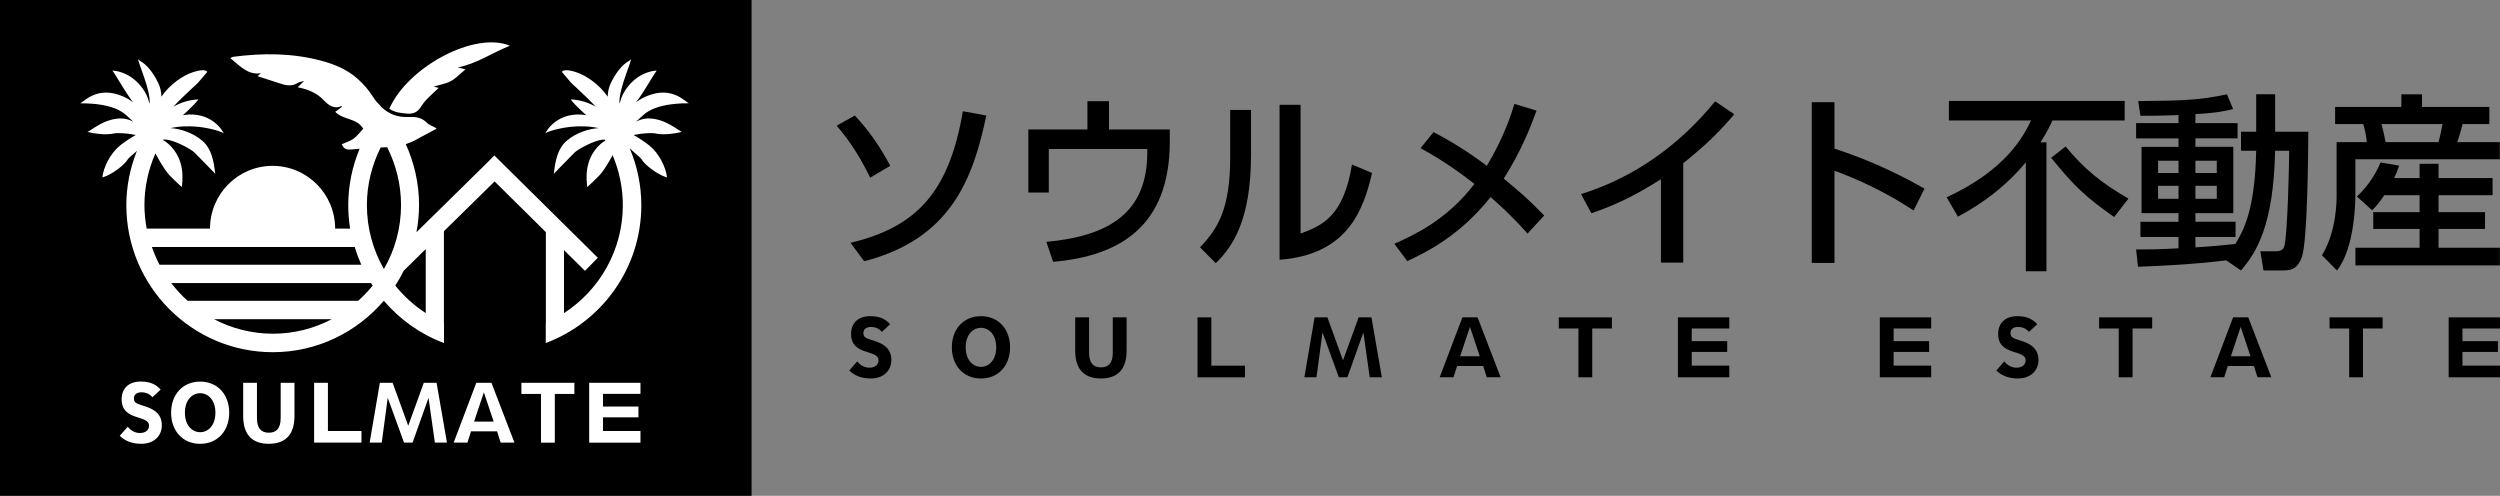 <svg width="237" height="47" viewBox="0 0 237 47" fill="none" xmlns="http://www.w3.org/2000/svg">
<rect x="0" y="0" width="237" height="47" fill="#808080" stroke="none"/>
<path d="M71.249 0H0V47H71.249V0Z" fill="black"/>
<path d="M82.495 16.843C81.873 15.557 80.77 13.559 79.312 11.917L81.038 10.953C82.495 12.506 83.474 14.004 84.399 15.718L82.495 16.843ZM80.627 23.018C87.028 21.5 89.998 18.057 91.279 10.543L93.501 10.953C92.24 16.984 90.123 22.643 81.926 24.767L80.627 23.018Z" fill="black"/>
<path d="M110.896 12.274V13.417C110.896 21.502 106.078 24.286 99.835 24.82L99.195 22.927C105.17 22.373 108.762 20.161 108.762 14.449V14.127H99.426V18.25H97.487V12.272H103.088V9.594H105.132V12.272H110.894L110.896 12.274Z" fill="black"/>
<path d="M118.597 14.667C118.597 20.877 116.853 23.394 115.253 24.947L113.761 23.447C115.504 21.627 116.623 19.752 116.623 14.846V10.421H118.597V14.667ZM123.292 22.146C125.231 21.413 127.365 20.61 128.166 15.596L130.069 16.399C129.234 20.021 127.686 24.144 121.303 24.625V9.938H123.295V22.143L123.292 22.146Z" fill="black"/>
<path d="M135.901 12.526C138.409 13.81 140.401 15.31 140.952 15.72C142.605 12.954 143.247 10.885 143.566 9.848L145.665 10.489C145.043 12.168 144.226 14.29 142.553 16.931C144.118 18.235 144.775 18.768 146.393 20.43L144.81 22.144C143.157 20.271 141.574 18.914 141.306 18.683C138.371 22.378 135.206 23.911 133.41 24.752L132.184 23.11C133.892 22.343 137.11 20.933 139.776 17.434C138.602 16.506 136.824 15.222 134.672 14.044L135.898 12.526H135.901Z" fill="black"/>
<path d="M159.574 24.896H157.457V16.989C154.54 18.845 152.656 19.595 150.86 20.219L149.882 18.399C154.913 16.846 159.273 13.704 162.596 9.602L164.409 10.832C163.005 12.474 161.884 13.616 159.571 15.472V24.893L159.574 24.896Z" fill="black"/>
<path d="M181.413 19.95C180.239 19.2 177.713 17.576 173.908 16.184V24.929H171.756V9.688H173.908V14.095C177.873 15.361 180.913 17.022 182.443 17.878L181.413 19.947V19.95Z" fill="black"/>
<path d="M192.048 15.383C190.287 17.526 188.065 19.237 185.609 20.541L184.543 18.704C190.217 16.081 191.834 12.886 192.544 11.421H184.756V9.566H201.418V11.421H194.573C194.343 11.902 194.039 12.564 193.435 13.491H194.004V25.716H192.048V15.383ZM195.817 13.883C197.561 16.008 199.231 17.362 201.775 18.827L200.423 20.576C197.809 18.739 196.688 17.722 194.448 14.956L195.817 13.886V13.883Z" fill="black"/>
<path d="M211.039 24.682C207.804 25.075 204.904 25.201 202.682 25.289L202.504 23.648C203.535 23.648 204.656 23.648 206.522 23.539V22.47H202.913V21.025H206.522V20.204H203.018V13.921H206.522V13.118H202.504V11.674H206.522V10.906C204.832 10.976 203.783 10.976 202.913 10.976L202.7 9.584C207.234 9.549 208.674 9.459 211.112 8.943L211.699 10.335C210.987 10.513 210.169 10.71 208.125 10.815V11.671H212.125V13.116H208.125V13.919H211.717V20.202H208.125V21.022H211.93V22.467H208.125V23.449C209.921 23.341 210.934 23.235 211.912 23.127C212.695 21.84 213.778 19.88 213.886 14.291H212.447V12.489H213.886V8.938H215.682V12.489H218.83C218.812 14.614 218.76 22.875 218.208 24.393C217.746 25.641 217.034 25.641 216.269 25.641H214.579L214.278 23.821H215.735C216.392 23.821 216.5 23.499 216.552 23.358C216.853 22.341 217.014 15.666 217.014 14.291H215.68C215.537 21.339 213.919 23.93 212.444 25.641L211.039 24.677V24.682ZM204.586 15.24V16.401H206.525V15.24H204.586ZM204.586 17.614V18.845H206.525V17.614H204.586ZM208.125 15.24V16.401H210.151V15.24H208.125ZM208.125 17.614V18.845H210.151V17.614H208.125Z" fill="black"/>
<path d="M221.374 10.137H227.65V8.941H229.606V10.137H235.99V11.761H233.446C233.303 12.42 233.055 13.17 232.947 13.475H236.983V15.098H223.29V18.328C223.29 18.899 223.29 23.415 221.547 25.645L220.125 24.2C221.512 21.935 221.512 19.007 221.512 18.506V13.475H224.374C224.321 12.886 224.213 12.35 224.035 11.761H221.369V10.137H221.374ZM226.034 18.506C225.5 19.292 225.217 19.596 224.878 19.934L223.436 18.63C224.68 17.47 225.34 16.203 225.678 15.4L227.439 15.705C227.278 16.151 227.173 16.455 226.96 16.883H229.378V15.526H231.174V16.883H236.296V18.506H231.174V20.113H235.583V21.701H231.174V23.485H236.988V25.162H223.295V23.485H229.378V21.701H224.986V20.113H229.378V18.506H226.034ZM225.769 11.761C225.874 12.118 226.07 13.047 226.16 13.475H231.174C231.334 12.886 231.44 12.367 231.547 11.761H225.769Z" fill="black"/>
<path d="M81.264 34.257C81.49 34.564 81.903 34.858 82.42 34.858C82.937 34.858 83.285 34.581 83.285 34.161C83.285 33.089 80.682 33.771 80.682 31.662C80.682 30.655 81.314 29.973 82.51 29.973C83.514 29.973 84.015 30.33 84.386 30.735L83.594 31.465C83.383 31.173 83.012 30.995 82.568 30.995C82.124 30.995 81.848 31.198 81.848 31.586C81.848 32.097 82.325 32.105 83.102 32.389C84.025 32.721 84.502 33.25 84.502 34.118C84.502 35.15 83.742 35.88 82.546 35.88C81.542 35.88 80.913 35.523 80.509 35.118L81.269 34.257H81.264Z" fill="black"/>
<path d="M92.995 29.973C94.653 29.973 95.754 31.206 95.754 32.928C95.754 34.65 94.653 35.883 92.995 35.883C91.337 35.883 90.236 34.65 90.236 32.928C90.236 31.206 91.335 29.973 92.995 29.973ZM92.995 34.778C93.73 34.778 94.443 34.161 94.443 32.928C94.443 31.694 93.73 31.078 92.995 31.078C92.26 31.078 91.548 31.694 91.548 32.928C91.548 34.161 92.26 34.778 92.995 34.778Z" fill="black"/>
<path d="M103.244 30.086V33.446C103.244 34.436 103.665 34.826 104.368 34.826C105.07 34.826 105.491 34.436 105.491 33.446V30.086H106.801V33.242C106.801 35.118 105.848 35.88 104.365 35.88C102.883 35.88 101.93 35.118 101.93 33.242V30.086H103.239H103.244Z" fill="black"/>
<path d="M113.525 30.086H114.835V34.665H118.023V35.77H113.525V30.088V30.086Z" fill="black"/>
<path d="M126.922 35.767L125.384 31.546H125.369L124.802 35.767H123.653L124.624 30.086H125.838L127.31 34.144H127.325L128.798 30.086H130.012L131 35.767H129.851L129.252 31.546H129.237L127.732 35.767H126.924H126.922Z" fill="black"/>
<path d="M138.133 34.695L137.792 35.767H136.482L138.634 30.086H140.074L142.259 35.767H140.947L140.608 34.695H138.133ZM140.282 33.771L139.359 31.012H139.344L138.421 33.771H140.282Z" fill="black"/>
<path d="M150.945 35.767H149.636V31.141H147.774V30.086H152.806V31.141H150.945V35.767Z" fill="black"/>
<path d="M159.066 30.086H163.935V31.141H160.376V32.341H163.739V33.363H160.376V34.662H163.935V35.767H159.066V30.086Z" fill="black"/>
<path d="M178.207 30.086H183.076V31.141H179.516V32.341H182.88V33.363H179.516V34.662H183.076V35.767H178.207V30.086Z" fill="black"/>
<path d="M190.008 34.257C190.234 34.564 190.648 34.858 191.164 34.858C191.681 34.858 192.03 34.581 192.03 34.161C192.03 33.089 189.426 33.771 189.426 31.662C189.426 30.655 190.058 29.973 191.254 29.973C192.258 29.973 192.759 30.33 193.131 30.735L192.338 31.465C192.127 31.173 191.756 30.995 191.312 30.995C190.868 30.995 190.592 31.198 190.592 31.586C190.592 32.097 191.069 32.105 191.846 32.389C192.769 32.721 193.246 33.25 193.246 34.118C193.246 35.15 192.486 35.88 191.29 35.88C190.286 35.88 189.657 35.523 189.253 35.118L190.013 34.257H190.008Z" fill="black"/>
<path d="M202.168 35.767H200.856V31.141H198.995V30.086H204.027V31.141H202.166V35.767H202.168Z" fill="black"/>
<path d="M211.195 34.695L210.854 35.767H209.545L211.697 30.086H213.137L215.321 35.767H214.012L213.671 34.695H211.195ZM213.347 33.771L212.424 31.012H212.409L211.486 33.771H213.347Z" fill="black"/>
<path d="M224.01 35.767H222.701V31.141H220.84V30.086H225.871V31.141H224.01V35.767Z" fill="black"/>
<path d="M232.132 30.086H237V31.141H233.441V32.341H236.805V33.363H233.441V34.662H237V35.767H232.132V30.086Z" fill="black"/>
<path d="M15.341 40.315C15.341 41.345 14.583 42.072 13.387 42.072C12.386 42.072 11.757 41.715 11.353 41.309L12.113 40.451C12.338 40.758 12.75 41.05 13.266 41.05C13.783 41.05 14.129 40.776 14.129 40.353C14.129 39.283 11.531 39.963 11.531 37.856C11.531 36.852 12.16 36.17 13.354 36.17C14.355 36.17 14.857 36.527 15.228 36.932L14.438 37.662C14.227 37.37 13.856 37.191 13.412 37.191C12.968 37.191 12.694 37.393 12.694 37.783C12.694 38.294 13.171 38.302 13.946 38.586C14.867 38.918 15.343 39.444 15.343 40.313L15.341 40.315ZM21.729 39.125C21.729 40.841 20.631 42.075 18.975 42.075C17.32 42.075 16.221 40.844 16.221 39.125C16.221 37.406 17.32 36.175 18.975 36.175C20.631 36.175 21.729 37.406 21.729 39.125ZM20.42 39.125C20.42 37.894 19.71 37.277 18.975 37.277C18.24 37.277 17.53 37.894 17.53 39.125C17.53 40.355 18.24 40.972 18.975 40.972C19.71 40.972 20.42 40.358 20.42 39.125ZM26.605 39.643C26.605 40.632 26.186 41.02 25.484 41.02C24.782 41.02 24.36 40.63 24.36 39.643V36.288H23.053V39.439C23.053 41.312 24.007 42.072 25.484 42.072C26.961 42.072 27.915 41.309 27.915 39.439V36.288H26.608V39.643H26.605ZM31.085 36.288H29.778V41.959H34.268V40.856H31.087V36.285L31.085 36.288ZM40.177 36.288L38.707 40.34H38.692L37.222 36.288H36.011L35.043 41.959H36.189L36.754 37.745H36.769L38.303 41.959H39.111L40.614 37.745H40.629L41.226 41.959H42.372L41.386 36.288H40.175H40.177ZM46.588 36.288L48.768 41.959H47.461L47.123 40.889H44.652L44.313 41.959H43.007L45.154 36.288H46.591H46.588ZM46.799 39.968L45.878 37.212H45.863L44.943 39.968H46.799ZM49.43 37.343H51.286V41.962H52.595V37.343H54.452V36.29H49.43V37.343ZM55.856 41.962H60.717V40.859H57.165V39.563H60.524V38.541H57.165V37.34H60.717V36.288H55.856V41.959V41.962ZM65.325 9.79C65.179 9.79 64.996 9.79 64.788 9.797H64.703C64.527 9.808 64.336 9.818 64.133 9.835L64.03 9.845C63.96 9.85 63.888 9.86 63.815 9.868L63.682 9.883C63.546 9.901 63.408 9.921 63.268 9.943L63.21 9.954C63.067 9.979 62.922 10.009 62.779 10.044L62.739 10.054C62.641 10.077 62.543 10.105 62.448 10.132L62.425 10.14C62.29 10.18 62.157 10.228 62.029 10.278L61.974 10.301C61.896 10.331 61.821 10.366 61.748 10.402L61.68 10.434C61.567 10.492 61.457 10.555 61.354 10.623L61.301 10.656C61.261 10.684 61.221 10.711 61.184 10.741L61.126 10.789C61.108 10.802 61.091 10.817 61.076 10.829C61.011 10.887 60.943 10.943 60.878 11.001L60.827 11.046C60.644 11.21 60.469 11.373 60.298 11.537C60.627 11.363 60.99 11.24 61.392 11.23C63.075 11.182 64.409 12.481 64.657 12.498C64.525 12.534 64.352 12.571 64.156 12.607L64.096 12.617C64.028 12.629 63.955 12.639 63.883 12.649L63.785 12.662C63.709 12.672 63.634 12.68 63.556 12.69L63.406 12.705C63.323 12.712 63.24 12.717 63.16 12.722H63.072C63.022 12.727 62.969 12.727 62.919 12.727H62.904C62.744 12.727 62.588 12.72 62.448 12.702L62.355 12.69C62.31 12.682 62.267 12.675 62.227 12.665C62.167 12.649 62.092 12.639 62.009 12.632L61.931 12.627C61.916 12.627 61.901 12.627 61.886 12.624H61.856C61.793 12.622 61.725 12.619 61.653 12.619H61.605C61.487 12.619 61.364 12.627 61.234 12.637L61.156 12.642C61.031 12.652 60.903 12.665 60.772 12.68L60.682 12.692C60.471 12.72 60.263 12.755 60.065 12.798C60.579 13.08 61.151 13.467 61.582 13.815C62.46 14.52 63.145 15.874 63.23 16.818C63.082 16.777 62.927 16.717 62.769 16.644L62.688 16.606C62.568 16.549 62.448 16.483 62.33 16.413L62.247 16.362C62.222 16.347 62.194 16.329 62.169 16.314L62.104 16.272C61.873 16.12 61.655 15.957 61.465 15.798L61.387 15.73C61.319 15.672 61.256 15.615 61.199 15.559L61.154 15.514C61.051 15.411 60.97 15.315 60.915 15.235L60.895 15.207C60.895 15.207 60.88 15.182 60.873 15.172C60.852 15.134 60.825 15.096 60.79 15.056L60.765 15.026C60.707 14.963 60.637 14.897 60.554 14.824L60.506 14.784C60.436 14.723 60.361 14.658 60.281 14.59L60.225 14.542C60.08 14.419 59.927 14.28 59.776 14.13L59.751 14.104C59.731 14.084 59.711 14.062 59.691 14.041C60.416 15.753 60.797 17.591 60.797 19.456C60.797 25.436 57.023 30.546 51.738 32.52V30.639C51.738 30.639 51.743 30.637 51.748 30.634V22.006L46.887 17.2L42.083 21.92V30.634C42.083 30.634 42.091 30.637 42.093 30.639V32.52C39.864 31.689 37.907 30.292 36.387 28.512C33.839 31.49 30.069 33.388 25.86 33.388C18.205 33.388 11.977 27.138 11.977 19.456C11.977 17.684 12.326 15.934 12.983 14.296C12.893 14.379 12.8 14.469 12.715 14.542L12.659 14.59C12.579 14.658 12.504 14.721 12.434 14.784L12.386 14.824C12.303 14.897 12.233 14.963 12.175 15.026L12.148 15.056C12.113 15.096 12.085 15.134 12.065 15.172C12.057 15.184 12.052 15.194 12.042 15.207L12.022 15.235C11.967 15.315 11.887 15.411 11.784 15.514L11.739 15.559C11.681 15.615 11.618 15.672 11.551 15.73L11.473 15.798C11.282 15.957 11.064 16.123 10.833 16.272L10.768 16.314C10.743 16.329 10.716 16.347 10.691 16.362L10.608 16.413C10.49 16.483 10.369 16.549 10.249 16.606L10.169 16.644C10.011 16.717 9.855 16.777 9.707 16.818C9.793 15.874 10.477 14.52 11.355 13.815C11.787 13.467 12.358 13.082 12.873 12.798C12.675 12.755 12.466 12.72 12.256 12.692L12.165 12.68C12.035 12.665 11.907 12.652 11.781 12.642L11.704 12.637C11.576 12.627 11.45 12.622 11.333 12.622H11.285C11.215 12.622 11.147 12.622 11.082 12.624H11.052C11.037 12.624 11.021 12.627 11.007 12.629L10.929 12.634C10.846 12.642 10.771 12.652 10.71 12.667C10.67 12.677 10.628 12.685 10.583 12.692L10.49 12.705C10.349 12.722 10.194 12.73 10.033 12.73H10.018C9.968 12.73 9.918 12.73 9.865 12.727H9.777C9.695 12.72 9.614 12.715 9.532 12.707L9.381 12.692C9.303 12.685 9.228 12.675 9.153 12.665L9.055 12.652C8.982 12.642 8.91 12.629 8.842 12.619L8.782 12.609C8.584 12.574 8.41 12.536 8.28 12.501C8.528 12.483 9.863 11.184 11.546 11.232C11.947 11.245 12.313 11.366 12.639 11.539C12.469 11.376 12.293 11.21 12.11 11.049L12.06 11.003C11.995 10.945 11.93 10.89 11.862 10.832C11.844 10.819 11.827 10.804 11.812 10.792L11.754 10.744C11.716 10.714 11.676 10.686 11.636 10.658L11.583 10.626C11.48 10.558 11.37 10.495 11.257 10.437L11.19 10.404C11.117 10.369 11.042 10.336 10.964 10.303L10.909 10.281C10.778 10.23 10.645 10.185 10.512 10.142L10.49 10.135C10.395 10.107 10.297 10.079 10.199 10.057L10.156 10.047C10.013 10.011 9.87 9.984 9.725 9.956L9.667 9.946C9.527 9.921 9.389 9.901 9.253 9.886L9.12 9.87C9.048 9.863 8.977 9.855 8.905 9.848L8.802 9.838C8.601 9.82 8.408 9.81 8.232 9.803H8.147C7.939 9.792 7.756 9.792 7.61 9.792C8.037 9.571 9.273 8.116 11.659 9.138C12.04 9.302 12.361 9.5 12.637 9.717C12.574 9.636 12.509 9.556 12.444 9.465L12.396 9.397C12.356 9.342 12.316 9.284 12.276 9.226L12.23 9.161C12.198 9.113 12.165 9.062 12.13 9.012L12.1 8.964C12.085 8.942 12.07 8.919 12.052 8.894L12.025 8.854C11.985 8.793 11.947 8.733 11.907 8.672L11.869 8.614C11.834 8.559 11.799 8.504 11.764 8.448L11.706 8.355C11.671 8.302 11.639 8.247 11.606 8.194L11.528 8.068C11.47 7.978 11.415 7.887 11.363 7.799L11.322 7.736C11.212 7.555 11.107 7.386 11.014 7.235L10.951 7.134C10.831 6.943 10.731 6.787 10.655 6.691C11.769 6.759 13.026 7.446 13.801 8.833C13.961 9.12 14.079 9.468 14.169 9.835C14.177 9.767 14.192 9.707 14.192 9.631V9.594C14.192 9.513 14.184 9.427 14.177 9.342L14.169 9.281C14.152 9.135 14.127 8.979 14.092 8.821L14.074 8.743C14.056 8.66 14.036 8.577 14.014 8.491L13.996 8.426C13.976 8.345 13.954 8.265 13.931 8.184L13.921 8.149C13.909 8.103 13.896 8.061 13.881 8.015L13.876 7.995C13.856 7.93 13.836 7.867 13.816 7.801L13.803 7.759C13.765 7.643 13.728 7.527 13.69 7.411L13.668 7.341C13.62 7.2 13.572 7.064 13.525 6.93L13.5 6.863C13.442 6.696 13.384 6.538 13.332 6.389L13.302 6.304C13.287 6.266 13.274 6.226 13.261 6.188L13.239 6.125C13.166 5.911 13.111 5.732 13.083 5.604C13.266 5.873 14.029 5.916 14.997 7.859C15.205 8.277 15.29 8.72 15.303 9.163C16.053 8.058 17.28 7.167 18.323 6.832C19.522 6.447 19.645 6.815 19.645 6.815C19.645 6.815 19.549 6.93 19.419 7.087L19.371 7.142C19.324 7.2 19.271 7.26 19.218 7.323L19.171 7.379C19.048 7.525 18.922 7.671 18.827 7.779L18.767 7.847C18.737 7.879 18.714 7.905 18.697 7.922C18.669 7.95 18.584 8.025 18.461 8.139L18.386 8.209C18.328 8.262 18.265 8.32 18.198 8.383L18.155 8.423C18.077 8.496 17.994 8.574 17.907 8.655L17.887 8.675C17.851 8.708 17.816 8.74 17.781 8.776L17.749 8.806C17.683 8.866 17.616 8.932 17.548 8.995L17.498 9.042C17.428 9.11 17.357 9.178 17.285 9.249L17.227 9.304C17.086 9.44 16.948 9.581 16.813 9.719L16.785 9.747C16.753 9.78 16.723 9.813 16.69 9.845L16.642 9.896C16.57 9.971 16.505 10.044 16.437 10.117C17.061 9.755 17.844 9.47 18.805 9.422C18.762 9.493 18.672 9.601 18.551 9.735L18.486 9.805C18.466 9.825 18.448 9.845 18.428 9.868L18.353 9.949C18.218 10.089 18.062 10.243 17.904 10.394L17.814 10.48C17.761 10.53 17.709 10.58 17.656 10.628L17.581 10.696C17.518 10.752 17.458 10.807 17.398 10.86L17.35 10.902C17.35 10.902 17.335 10.915 17.325 10.923C17.36 10.918 17.395 10.908 17.43 10.902C20.001 10.533 21.105 12.373 21.212 12.644C21.125 12.571 20.819 12.443 20.362 12.315L20.237 12.282C20.194 12.269 20.149 12.259 20.104 12.249L20.039 12.234C19.933 12.209 19.82 12.184 19.705 12.161L19.615 12.143C19.519 12.126 19.422 12.108 19.321 12.093L19.256 12.083C19.196 12.073 19.133 12.065 19.07 12.058L19.013 12.05C18.94 12.04 18.867 12.033 18.792 12.025H18.757C18.652 12.013 18.546 12.002 18.438 11.995H18.421C18.378 11.99 18.333 11.987 18.288 11.987H18.253C18.177 11.982 18.1 11.98 18.022 11.977H17.954C17.759 11.972 17.561 11.977 17.357 11.987H17.317C17.222 11.995 17.124 12.002 17.029 12.01L16.966 12.015C16.695 12.043 16.419 12.088 16.146 12.146C17.109 12.201 18.28 12.586 19.158 13.322C20.312 14.288 20.314 16.083 20.412 16.483C20.365 16.428 20.081 16.138 19.743 15.791L19.698 15.745C19.632 15.678 19.565 15.61 19.494 15.539L19.354 15.396C19.168 15.207 18.988 15.023 18.832 14.864L18.754 14.784C18.702 14.731 18.654 14.681 18.611 14.638L18.544 14.568C18.499 14.52 18.463 14.484 18.441 14.459C18.383 14.396 18.23 14.288 18.02 14.157L17.982 14.132C17.894 14.079 17.799 14.024 17.696 13.968L17.678 13.958C17.638 13.936 17.598 13.915 17.558 13.893L17.523 13.875C17.453 13.838 17.38 13.8 17.305 13.764L17.244 13.734C17.169 13.697 17.091 13.661 17.014 13.626L16.939 13.593C16.796 13.53 16.652 13.473 16.509 13.422L16.449 13.402C16.337 13.362 16.224 13.329 16.116 13.301L16.081 13.291C15.825 13.231 15.594 13.208 15.421 13.251C15.677 13.402 15.935 13.593 16.171 13.84C17.096 14.809 17.455 16.045 17.239 17.734C17.239 17.734 17.086 17.601 16.838 17.369L16.773 17.309C16.745 17.281 16.718 17.256 16.688 17.226L16.65 17.19C16.515 17.062 16.364 16.911 16.201 16.747L16.146 16.692C16.128 16.674 16.111 16.657 16.093 16.639C16.068 16.614 16.043 16.586 16.018 16.558L15.968 16.501C15.923 16.445 15.873 16.385 15.825 16.322L15.795 16.282C15.735 16.201 15.672 16.113 15.609 16.02L15.594 15.995C15.569 15.957 15.544 15.919 15.519 15.881L15.494 15.844C15.446 15.773 15.398 15.698 15.353 15.622L15.313 15.559C15.263 15.479 15.213 15.393 15.163 15.31L15.12 15.237C15.017 15.061 14.917 14.882 14.824 14.708L14.804 14.671C14.781 14.628 14.756 14.583 14.734 14.54C14.052 16.085 13.693 17.754 13.693 19.443C13.693 20.203 13.773 20.946 13.906 21.671H19.908C19.913 18.386 22.567 15.723 25.84 15.723C29.113 15.723 31.77 18.386 31.772 21.671H33.192C33.074 20.946 33.014 20.201 33.014 19.443C33.014 17.563 33.403 15.758 34.092 14.107C33.826 14.13 33.563 14.145 33.297 14.17C32.878 14.213 32.595 14.15 32.404 13.669C32.773 13.503 33.179 13.392 33.508 13.155C33.844 12.914 34.107 12.549 34.433 12.206C33.826 11.164 32.56 11.406 31.782 10.603C32.008 10.434 32.221 10.276 32.432 10.117C32.422 10.102 32.394 10.054 32.389 10.057C31.679 10.359 31.19 10.024 30.663 9.473C30.024 8.803 29.191 8.463 28.223 8.272C28.436 8.063 28.597 7.905 28.832 7.671C28.564 7.754 28.369 7.771 28.218 7.864C27.679 8.202 27.134 8.116 26.57 7.922C25.878 7.686 25.18 7.472 24.418 7.225C24.564 7.092 24.626 7.034 24.732 6.938C23.485 7.134 22.738 6.241 21.834 5.508C21.965 5.443 22.025 5.395 22.088 5.387C24.88 5.02 27.669 5.015 30.445 5.752C31.682 6.08 32.873 6.563 33.877 7.449C34.428 7.935 34.943 8.519 35.344 9.153C35.447 9.314 35.552 9.468 35.662 9.609C35.846 9.792 36.016 9.984 36.187 10.178C36.869 10.809 37.684 11.132 38.687 11.091C39.324 11.066 39.946 11.096 40.473 11.64C40.696 11.869 41.038 11.96 41.316 12.131C41.369 12.164 41.386 12.269 41.361 12.216C40.689 12.576 40.037 12.914 39.395 13.269C39.094 13.435 38.783 13.558 38.467 13.664C39.274 15.436 39.726 17.397 39.726 19.446C39.726 20.324 39.635 21.18 39.48 22.016L46.272 15.338L46.862 14.736L56.674 24.435L55.455 25.676L53.466 23.71V29.683C56.817 27.511 59.044 23.737 59.044 19.446C59.044 17.817 58.711 16.209 58.076 14.711C57.983 14.882 57.883 15.061 57.782 15.237L57.74 15.31C57.69 15.393 57.639 15.476 57.589 15.559L57.549 15.622C57.502 15.698 57.454 15.771 57.409 15.844L57.384 15.881C57.359 15.919 57.334 15.957 57.308 15.995L57.293 16.02C57.231 16.113 57.168 16.201 57.108 16.282L57.078 16.322C57.028 16.385 56.98 16.445 56.935 16.501L56.885 16.558C56.859 16.586 56.834 16.614 56.809 16.639C56.792 16.657 56.774 16.674 56.757 16.692L56.704 16.747C56.541 16.911 56.39 17.062 56.255 17.19L56.217 17.226C56.187 17.253 56.16 17.281 56.132 17.309L56.067 17.369C55.821 17.601 55.668 17.734 55.668 17.734C55.45 16.045 55.809 14.809 56.736 13.84C56.94 13.626 57.163 13.46 57.384 13.319C57.369 13.294 57.356 13.266 57.341 13.241C57.191 13.231 57.02 13.243 56.827 13.291L56.792 13.301C56.684 13.329 56.574 13.362 56.458 13.402L56.398 13.422C56.257 13.473 56.112 13.53 55.969 13.593L55.894 13.626C55.816 13.661 55.741 13.697 55.663 13.734L55.603 13.764C55.528 13.802 55.455 13.838 55.385 13.875L55.349 13.893C55.309 13.915 55.269 13.936 55.229 13.958L55.212 13.968C55.109 14.026 55.013 14.082 54.926 14.132L54.888 14.157C54.677 14.288 54.524 14.396 54.467 14.459C54.444 14.484 54.409 14.522 54.364 14.568L54.296 14.638C54.253 14.681 54.206 14.731 54.153 14.784L54.075 14.864C53.922 15.023 53.739 15.207 53.554 15.396L53.413 15.539C53.345 15.61 53.278 15.678 53.21 15.745L53.165 15.791C52.826 16.136 52.543 16.425 52.495 16.483C52.593 16.083 52.595 14.288 53.749 13.322C54.627 12.589 55.798 12.204 56.762 12.146C56.486 12.088 56.212 12.043 55.941 12.015L55.879 12.01C55.781 12 55.686 11.995 55.59 11.987H55.55C55.347 11.975 55.149 11.972 54.953 11.975H54.885C54.808 11.977 54.73 11.98 54.655 11.985H54.62C54.574 11.99 54.532 11.992 54.489 11.995H54.472C54.364 12.002 54.258 12.013 54.153 12.023H54.118C54.043 12.033 53.97 12.043 53.897 12.05L53.84 12.058C53.777 12.065 53.714 12.075 53.654 12.083L53.591 12.093C53.491 12.108 53.393 12.126 53.298 12.143L53.207 12.161C53.09 12.184 52.979 12.209 52.871 12.234L52.806 12.249C52.761 12.259 52.716 12.272 52.673 12.282L52.548 12.315C52.091 12.441 51.785 12.571 51.697 12.644C51.805 12.375 52.909 10.533 55.48 10.902C55.517 10.908 55.55 10.915 55.585 10.923C55.575 10.915 55.57 10.91 55.56 10.902L55.513 10.86C55.452 10.807 55.392 10.752 55.329 10.696L55.254 10.628C55.202 10.58 55.149 10.53 55.096 10.48L55.006 10.394C54.848 10.243 54.692 10.089 54.557 9.949L54.482 9.868C54.462 9.848 54.441 9.825 54.424 9.805L54.359 9.735C54.238 9.601 54.148 9.493 54.105 9.422C55.063 9.468 55.849 9.755 56.473 10.117C56.405 10.044 56.34 9.971 56.267 9.896L56.22 9.845C56.19 9.813 56.157 9.78 56.124 9.747L56.097 9.719C55.962 9.581 55.821 9.443 55.683 9.304L55.625 9.249C55.555 9.178 55.482 9.11 55.412 9.042L55.362 8.995C55.294 8.929 55.227 8.866 55.161 8.806L55.131 8.776C55.096 8.74 55.059 8.708 55.026 8.675L55.006 8.655C54.918 8.572 54.835 8.494 54.758 8.423L54.715 8.383C54.647 8.32 54.584 8.262 54.527 8.209L54.452 8.139C54.329 8.025 54.243 7.947 54.216 7.922C54.198 7.905 54.173 7.879 54.145 7.847L54.085 7.779C53.99 7.671 53.865 7.525 53.742 7.379L53.694 7.323C53.641 7.26 53.589 7.2 53.541 7.142L53.493 7.087C53.363 6.93 53.268 6.815 53.268 6.815C53.268 6.815 53.391 6.447 54.59 6.832C55.633 7.167 56.857 8.061 57.609 9.163C57.622 8.723 57.707 8.277 57.915 7.859C58.884 5.916 59.646 5.873 59.829 5.604C59.802 5.732 59.746 5.911 59.674 6.125L59.651 6.188C59.639 6.226 59.626 6.263 59.611 6.304L59.581 6.389C59.528 6.538 59.473 6.696 59.413 6.863L59.388 6.93C59.34 7.064 59.292 7.202 59.245 7.341L59.222 7.411C59.184 7.527 59.144 7.643 59.109 7.759L59.097 7.801C59.077 7.867 59.057 7.93 59.037 7.995L59.032 8.015C59.019 8.061 59.004 8.103 58.991 8.149L58.981 8.184C58.959 8.265 58.936 8.345 58.916 8.426L58.899 8.491C58.876 8.577 58.856 8.66 58.838 8.743L58.821 8.821C58.788 8.979 58.761 9.135 58.743 9.281L58.736 9.342C58.728 9.43 58.721 9.513 58.721 9.594V9.631C58.721 9.707 58.738 9.767 58.743 9.835C58.833 9.468 58.951 9.12 59.112 8.833C59.887 7.446 61.141 6.759 62.257 6.691C62.184 6.787 62.082 6.943 61.961 7.134L61.898 7.235C61.803 7.386 61.7 7.555 61.59 7.736L61.55 7.799C61.495 7.887 61.439 7.975 61.384 8.068L61.306 8.194C61.274 8.247 61.239 8.302 61.206 8.355L61.148 8.448C61.113 8.504 61.078 8.559 61.043 8.614L61.005 8.672C60.965 8.733 60.928 8.793 60.888 8.854L60.86 8.894C60.845 8.916 60.83 8.939 60.812 8.964L60.782 9.012C60.75 9.062 60.715 9.11 60.682 9.161L60.637 9.226C60.597 9.284 60.556 9.342 60.516 9.397L60.469 9.465C60.401 9.556 60.338 9.639 60.276 9.717C60.551 9.5 60.873 9.302 61.254 9.138C63.637 8.116 64.873 9.571 65.302 9.792L65.325 9.79ZM34.25 25.094C34.01 24.55 33.801 23.992 33.631 23.413H14.4C14.601 23.994 14.837 24.555 15.12 25.094H34.25ZM31.456 30.259H20.289C21.962 31.133 23.859 31.636 25.873 31.636C27.887 31.636 29.783 31.135 31.456 30.259ZM35.329 27.075C35.276 26.997 35.223 26.917 35.173 26.836H16.234C16.698 27.445 17.217 28.006 17.786 28.515H33.957C34.451 28.069 34.915 27.591 35.331 27.073L35.329 27.075ZM38.018 19.446C38.018 17.485 37.541 15.617 36.701 13.956C36.495 13.963 36.292 13.976 36.089 13.983C35.256 15.637 34.782 17.495 34.782 19.446C34.782 21.651 35.371 23.72 36.395 25.507C37.421 23.72 38.018 21.653 38.018 19.448V19.446ZM40.36 23.614L38.276 25.66C38.033 26.146 37.769 26.622 37.473 27.073C38.291 28.09 39.264 28.968 40.36 29.68V23.614ZM39.969 10.032C40.385 9.37 41.038 8.886 41.582 8.333C41.471 8.302 41.296 8.254 41.11 8.204C41.667 8.038 42.236 7.955 42.725 7.696C43.21 7.439 43.611 7.001 44.125 6.581C43.819 6.5 43.649 6.455 43.403 6.389C45.209 6.037 46.648 5.005 48.339 4.335C45.026 2.941 38.66 6.324 36.907 10.309C37.426 10.671 38.003 10.719 38.594 10.769C39.217 10.822 39.6 10.626 39.971 10.032H39.969Z" fill="white"/>
</svg>
